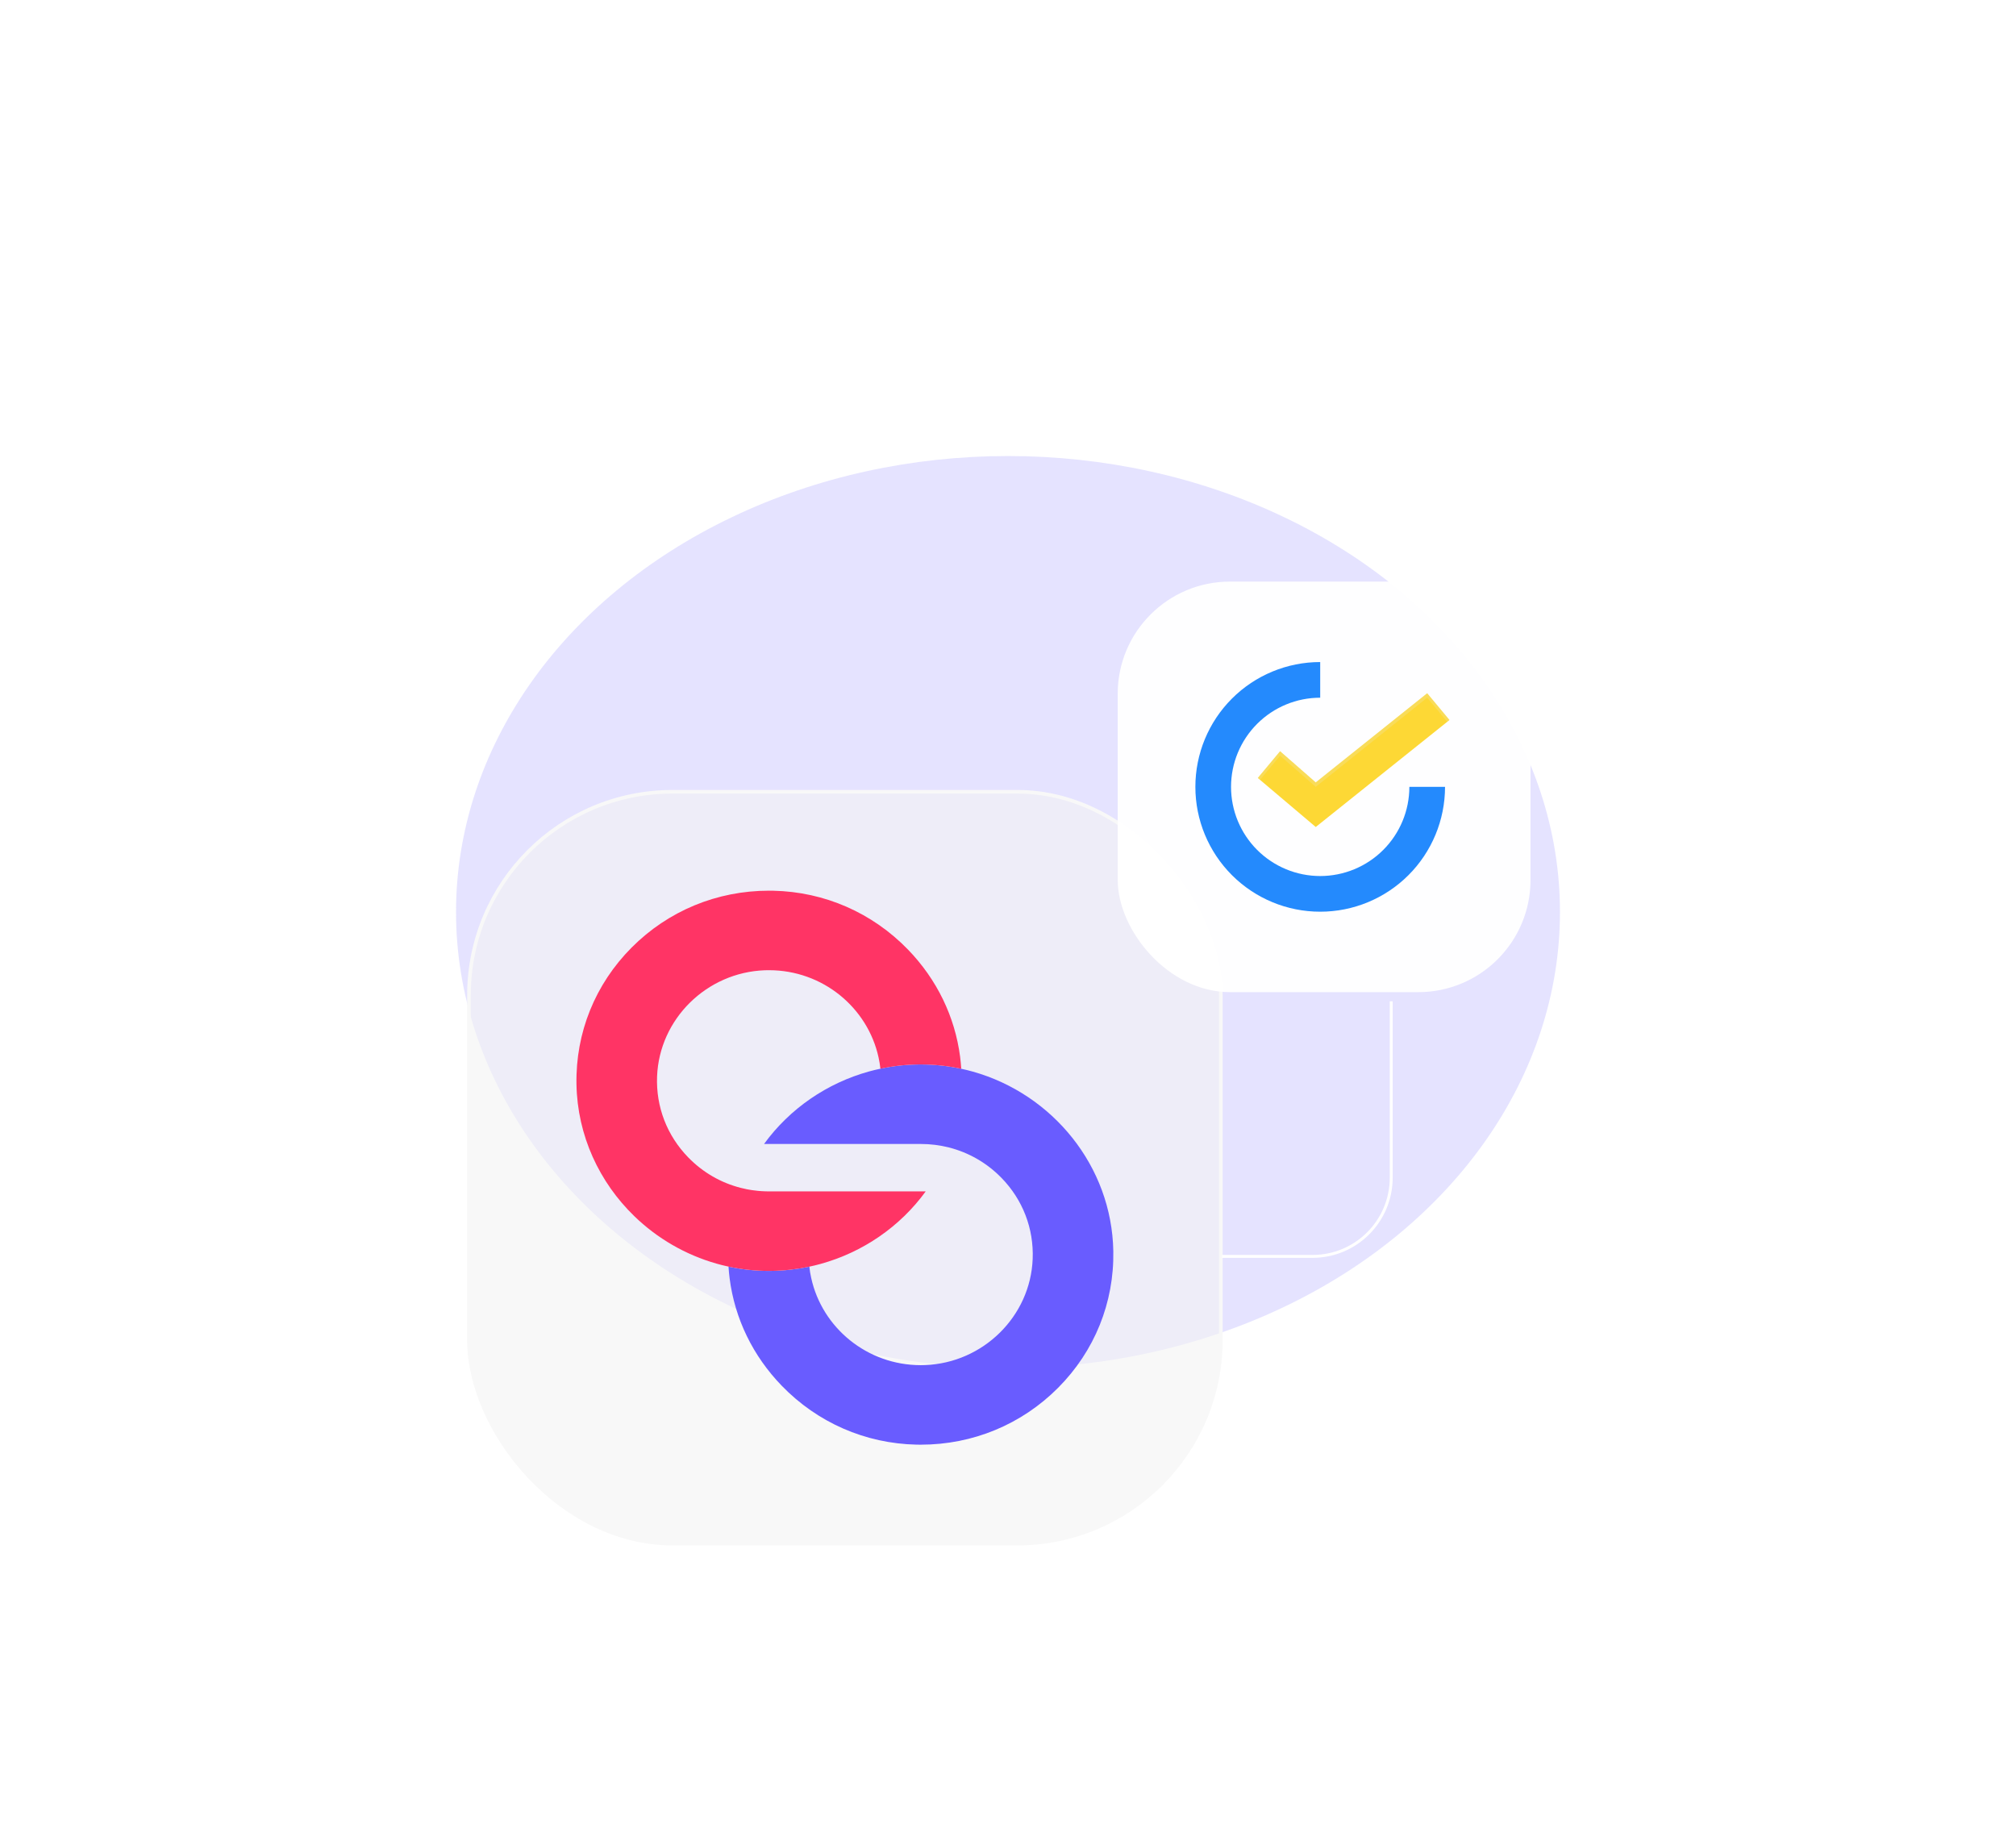 <svg width="725" height="656" viewBox="0 0 725 656" fill="none" xmlns="http://www.w3.org/2000/svg">
<g filter="url(#filter0_f_370_6619)">
<ellipse cx="362.5" cy="328" rx="198.5" ry="164" fill="#695CFF" fill-opacity="0.17"/>
</g>
<rect x="168.65" y="284.747" width="270.391" height="270.391" rx="73.207" fill="#F3F3F3" fill-opacity="0.6"/>
<rect x="168.65" y="284.747" width="270.391" height="270.391" rx="73.207" stroke="#F8F8F8" stroke-width="1.3"/>
<path d="M331.118 411.417L274.768 411.417C284.014 398.686 297.42 389.518 312.526 385.338C313.877 384.967 315.236 384.63 316.611 384.35C321.147 383.379 325.799 382.861 330.526 382.819L331.109 382.819C336.103 382.819 340.98 383.354 345.682 384.367C347.108 384.671 348.525 385.017 349.917 385.412C378.488 393.468 399.822 419.351 400.372 449.948C400.697 468.456 393.653 485.911 380.522 499.103C367.391 512.296 349.85 519.562 331.118 519.562C330.601 519.562 330.1 519.554 329.584 519.546C311.184 519.151 293.985 511.629 281.138 498.371C270.717 487.615 264.247 474.193 262.397 459.807C262.213 458.392 262.08 456.96 261.988 455.52C266.69 456.532 271.567 457.067 276.561 457.067C276.753 457.067 276.953 457.059 277.144 457.059C281.872 457.017 286.532 456.499 291.059 455.536C291.209 456.927 291.426 458.293 291.734 459.626C295.661 477.517 311.818 490.956 331.118 490.964C331.618 490.964 332.143 490.948 332.652 490.932C353.56 490.166 370.576 473.394 371.376 452.754C371.802 441.826 367.816 431.473 360.155 423.613C354.894 418.215 348.383 414.487 341.238 412.668C337.987 411.845 334.586 411.417 331.118 411.417Z" fill="#695CFF"/>
<path d="M207.312 389.929C206.978 371.42 214.023 353.965 227.154 340.773C240.284 327.581 257.825 320.323 276.558 320.323C277.075 320.323 277.575 320.323 278.092 320.339C296.492 320.726 313.691 328.248 326.538 341.506C336.959 352.27 343.428 365.693 345.279 380.078C345.462 381.493 345.587 382.925 345.687 384.365C340.985 383.353 336.108 382.818 331.115 382.818L330.531 382.818C325.804 382.859 321.152 383.378 316.617 384.349C316.467 382.958 316.233 381.592 315.941 380.251C312.015 362.36 295.85 348.921 276.558 348.921C276.049 348.921 275.533 348.929 275.024 348.945C254.115 349.711 237.108 366.483 236.299 387.122C235.874 398.051 239.859 408.404 247.521 416.263C252.781 421.662 259.292 425.398 266.42 427.209C267.146 427.39 267.871 427.554 268.596 427.702C268.871 427.752 269.147 427.801 269.43 427.851C269.755 427.908 270.097 427.966 270.43 428.015C271.097 428.114 271.773 428.196 272.448 428.262C272.623 428.287 272.798 428.303 272.982 428.311C273.298 428.344 273.615 428.369 273.924 428.386L274.015 428.386C274.282 428.41 274.549 428.418 274.824 428.427C275.057 428.443 275.291 428.451 275.524 428.451C275.866 428.46 276.216 428.468 276.558 428.468L332.907 428.468C323.661 441.199 310.247 450.367 295.149 454.539C293.799 454.918 292.44 455.247 291.064 455.535C286.537 456.498 281.877 457.016 277.15 457.057C276.958 457.057 276.758 457.066 276.566 457.066C271.573 457.066 266.695 456.531 261.993 455.519C261.627 455.444 261.285 455.362 260.926 455.28C260.468 455.173 260.009 455.066 259.542 454.951C258.951 454.803 258.359 454.638 257.767 454.473C246.47 451.289 236.308 445.322 228.112 437.381C215.565 425.217 207.637 408.437 207.312 389.929Z" fill="#FF3465"/>
<path d="M439.516 451.848H472.012C487.643 451.848 500.315 439.177 500.315 423.545V360.125" stroke="white" stroke-width="1.048"/>
<rect x="401.953" y="209.166" width="148.456" height="147.646" rx="40.356" fill="white" fill-opacity="0.97"/>
<path d="M474.775 238.097C462.869 238.097 451.45 242.826 443.032 251.245C434.613 259.664 429.883 271.083 429.883 282.989C429.883 294.895 434.613 306.314 443.032 314.733C451.45 323.152 462.869 327.882 474.775 327.882C486.682 327.882 498.1 323.152 506.519 314.733C514.938 306.314 519.668 294.895 519.668 282.989H506.841C506.841 291.494 503.463 299.65 497.449 305.663C491.436 311.677 483.28 315.055 474.775 315.055C466.271 315.055 458.115 311.677 452.101 305.663C446.088 299.65 442.709 291.494 442.709 282.989C442.709 274.485 446.088 266.329 452.101 260.315C458.115 254.301 466.271 250.923 474.775 250.923V238.097Z" fill="#248AFD"/>
<path d="M513.254 249.32L473.171 281.386L460.345 270.163L452.328 279.783L473.171 297.419L521.27 258.94L513.254 249.32Z" fill="#FDD835"/>
<path opacity="0.2" d="M513.254 249.32L473.171 281.386L460.345 270.163L452.328 279.783L453.111 280.446L460.345 271.766L473.171 282.989L513.254 250.923L520.468 259.582L521.27 258.94L513.254 249.32Z" fill="#EDEDED"/>
<defs>
<filter id="filter0_f_370_6619" x="0.603" y="0.603" width="723.795" height="654.795" filterUnits="userSpaceOnUse" color-interpolation-filters="sRGB">
<feFlood flood-opacity="0" result="BackgroundImageFix"/>
<feBlend mode="normal" in="SourceGraphic" in2="BackgroundImageFix" result="shape"/>
<feGaussianBlur stdDeviation="81.699" result="effect1_foregroundBlur_370_6619"/>
</filter>
</defs>
</svg>
